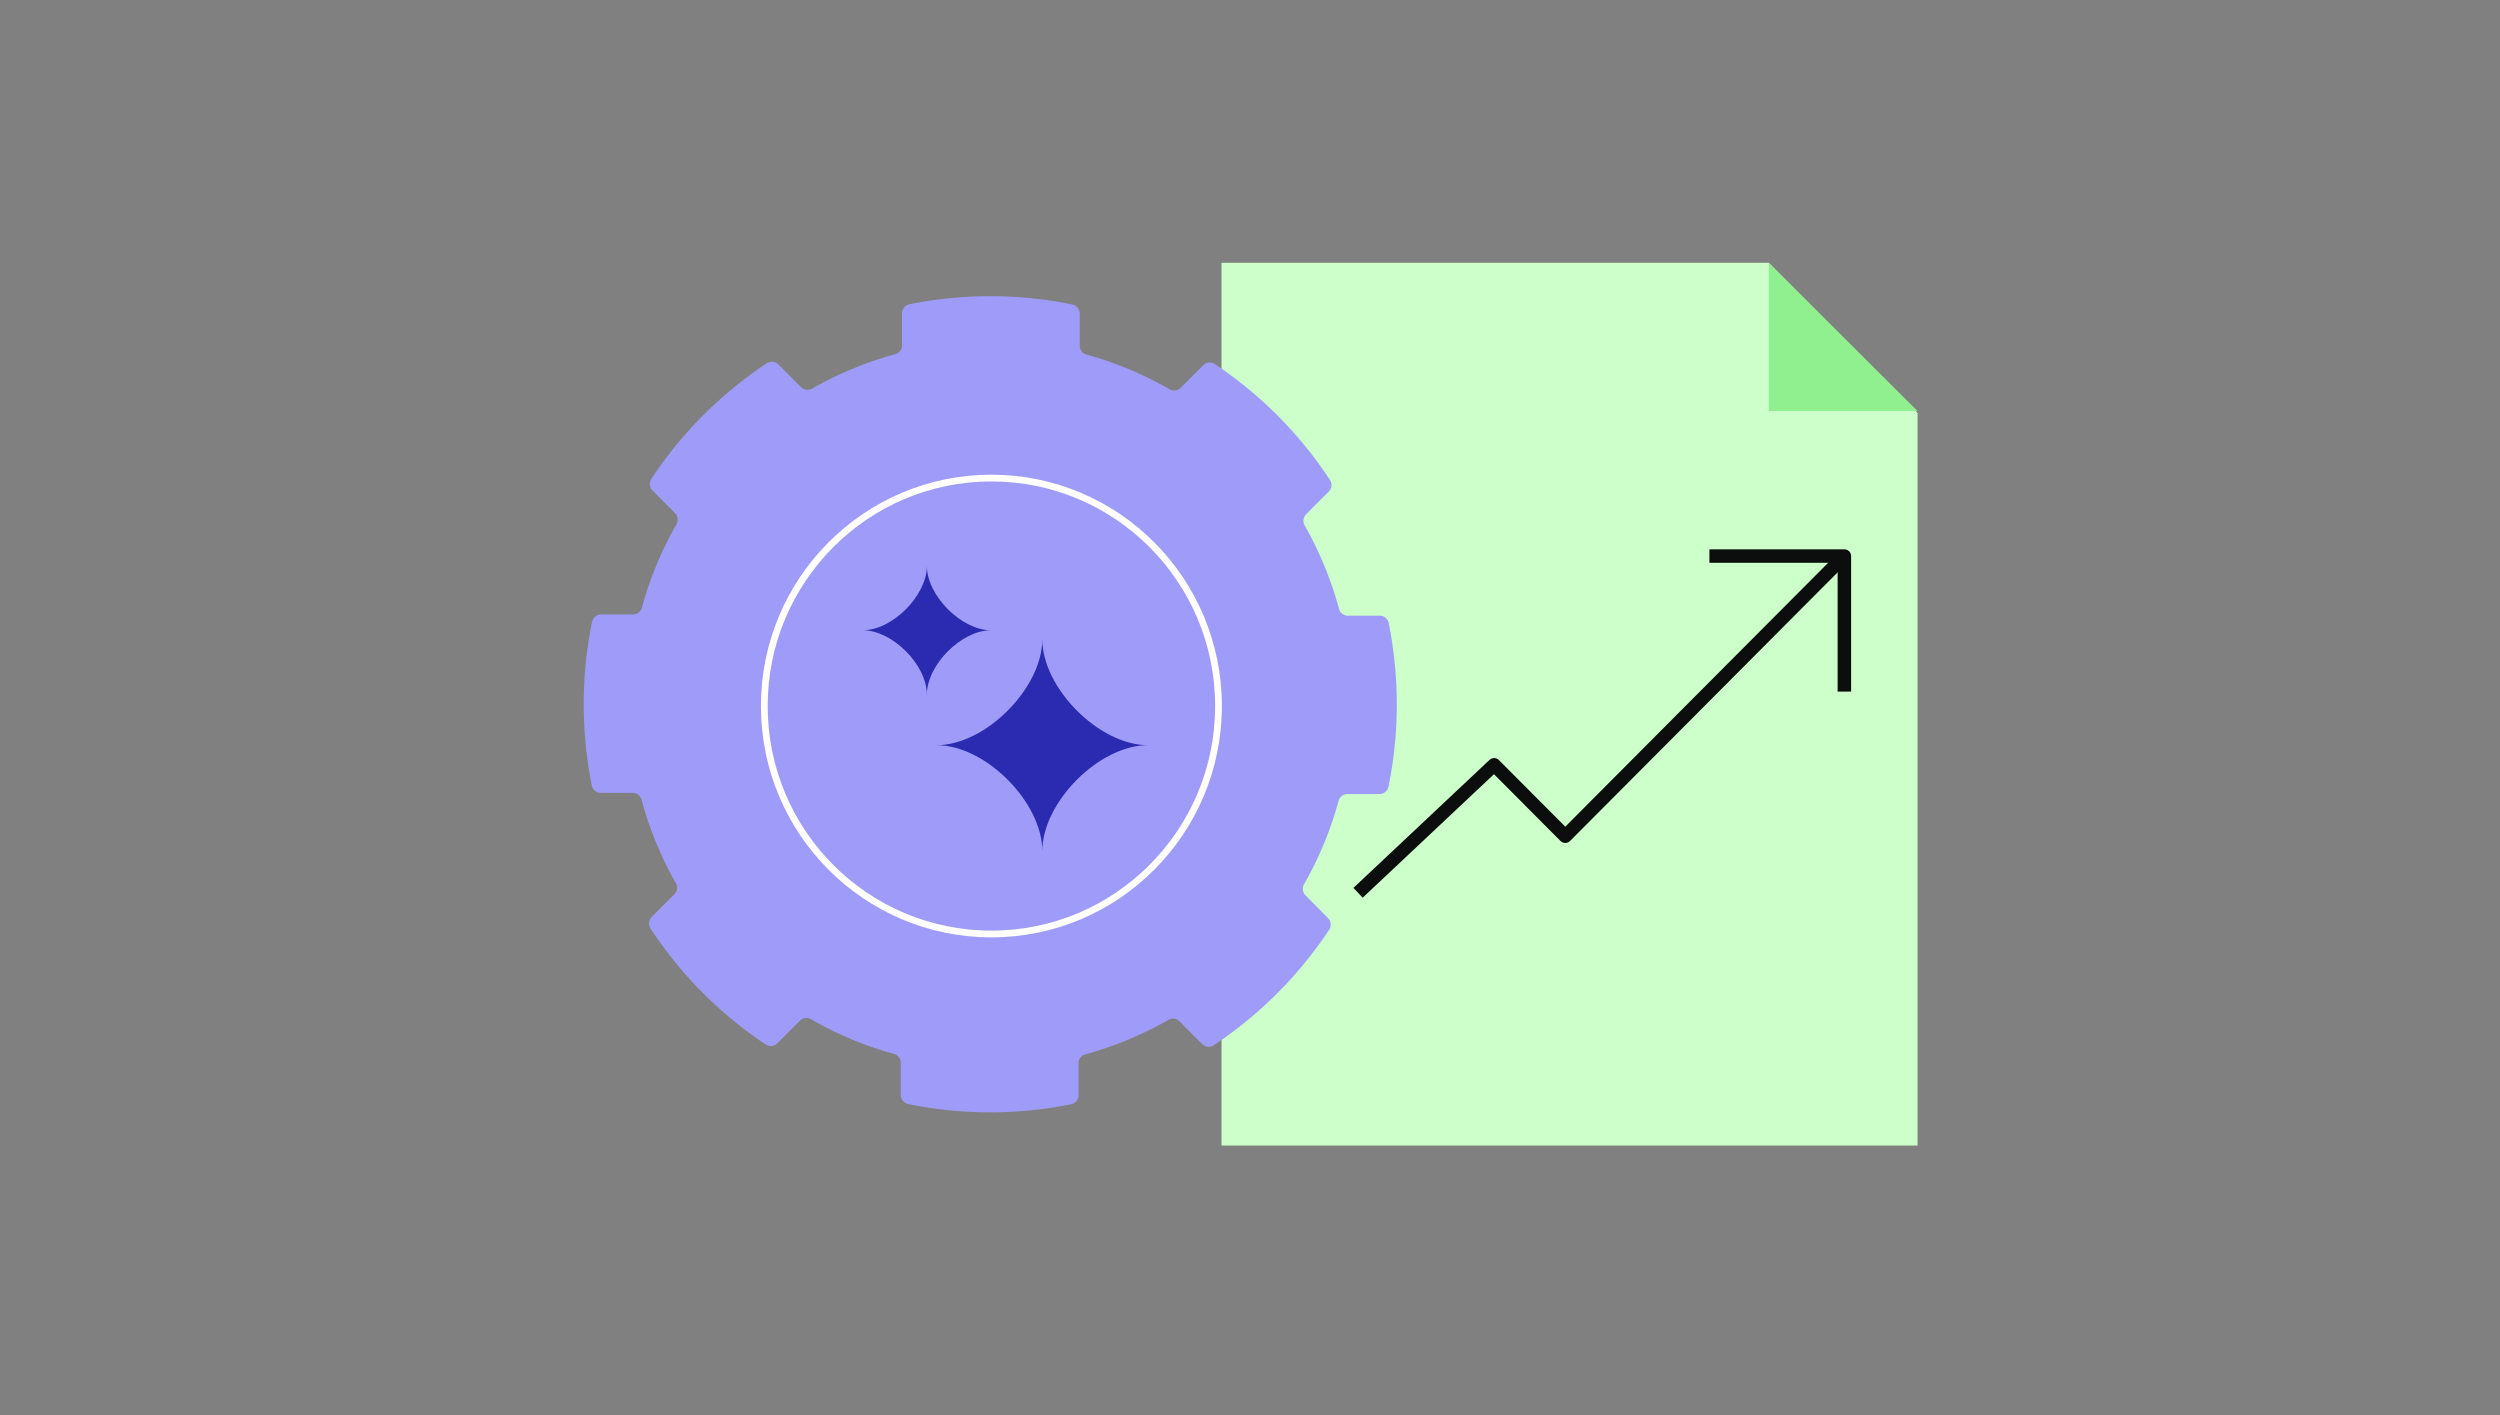 <?xml version="1.0" encoding="utf-8"?>
<svg xmlns="http://www.w3.org/2000/svg" width="371" height="210" fill="none" viewBox="0 0 371 210">
  <rect x="0" y="0" width="371" height="210" fill="#808080" stroke="none"/>
  <path fill="#CDFFCA" d="M181.273 60.121V39h81.193l22.1 22.288V170H181.273v-21.307" />
  <path fill="#90EF8E" d="M284.564 61h-22.062V39" />
  <path fill="#9F9CF9" d="M86.625 104.414c0 4.158.406 8.209 1.194 12.13a1.38 1.38 0 0 0 1.34 1.117h4.726c.617 0 1.153.416 1.316 1.011a53.454 53.454 0 0 0 5.091 12.382 1.372 1.372 0 0 1-.219 1.663l-3.354 3.351a1.386 1.386 0 0 0-.187 1.72 60.786 60.786 0 0 0 17.103 17.216 1.36 1.36 0 0 0 1.713-.179l3.354-3.351a1.373 1.373 0 0 1 1.657-.212 52.972 52.972 0 0 0 12.319 5.144c.593.163.999.709.999 1.329v4.744c0 .66.455 1.223 1.096 1.353a60.211 60.211 0 0 0 12.084 1.239c4.142 0 8.178-.407 12.084-1.198a1.383 1.383 0 0 0 1.112-1.345v-4.744c0-.62.415-1.158 1.007-1.321a53.008 53.008 0 0 0 12.336-5.111 1.36 1.36 0 0 1 1.657.22l3.337 3.367a1.374 1.374 0 0 0 1.714.187 60.775 60.775 0 0 0 17.151-17.167 1.374 1.374 0 0 0-.179-1.72l-3.337-3.367a1.385 1.385 0 0 1-.212-1.663 53.407 53.407 0 0 0 5.125-12.366 1.367 1.367 0 0 1 1.323-1.003h4.727c.657 0 1.218-.456 1.348-1.1a60.89 60.89 0 0 0 1.234-12.13c0-4.157-.406-8.209-1.194-12.13a1.38 1.38 0 0 0-1.34-1.117h-4.726a1.367 1.367 0 0 1-1.316-1.01 53.59 53.59 0 0 0-5.091-12.383 1.372 1.372 0 0 1 .219-1.663l3.354-3.35a1.386 1.386 0 0 0 .187-1.72 60.795 60.795 0 0 0-17.103-17.216 1.36 1.36 0 0 0-1.713.179l-3.354 3.35a1.372 1.372 0 0 1-1.657.212 52.988 52.988 0 0 0-12.319-5.144 1.371 1.371 0 0 1-.999-1.328v-4.745c0-.66-.455-1.222-1.096-1.353a60.226 60.226 0 0 0-12.084-1.239 60.82 60.82 0 0 0-12.084 1.198 1.383 1.383 0 0 0-1.112 1.345v4.745a1.37 1.37 0 0 1-1.007 1.32 53.026 53.026 0 0 0-12.336 5.111 1.37 1.37 0 0 1-1.656-.22l-3.338-3.366a1.374 1.374 0 0 0-1.714-.188 60.785 60.785 0 0 0-17.15 17.168 1.374 1.374 0 0 0 .178 1.72l3.338 3.366c.438.44.519 1.125.211 1.663a53.404 53.404 0 0 0-5.125 12.367 1.368 1.368 0 0 1-1.323 1.002h-4.727a1.37 1.37 0 0 0-1.348 1.1 60.89 60.89 0 0 0-1.234 12.13Z" />
  <path fill="#9F9CF9" stroke="#fff" stroke-linejoin="round" d="M147.123 138.605c18.613 0 33.702-15.146 33.702-33.83 0-18.684-15.089-33.83-33.702-33.83s-33.701 15.146-33.701 33.83c0 18.684 15.088 33.83 33.701 33.83Z" />
  <g fill="#2B2BB2" clip-path="url(#a)">
    <path d="M170.342 110.584c-7.228 0-15.665 8.47-15.665 15.725 0-7.255-8.438-15.725-15.665-15.725 7.227 0 15.665-8.47 15.665-15.725 0 7.255 8.437 15.725 15.665 15.725ZM147.06 93.53c-4.385 0-9.51 5.144-9.51 9.546 0-4.402-5.124-9.546-9.509-9.546 4.385 0 9.509-5.144 9.509-9.546 0 4.402 5.125 9.546 9.51 9.546Z" />
  </g>
  <path stroke="#0C0D0D" stroke-linejoin="round" stroke-width="2" d="m201.533 132.491 20.196-18.994 10.558 10.598 40.604-40.76" />
  <path stroke="#0C0D0D" stroke-linejoin="round" stroke-width="2" d="M253.678 82.52h20.026v20.11" />
  <defs>
    <clipPath id="a">
      <path fill="#fff" d="M128.041 83.984h42.301v42.324h-42.301z" />
    </clipPath>
  </defs>
</svg>